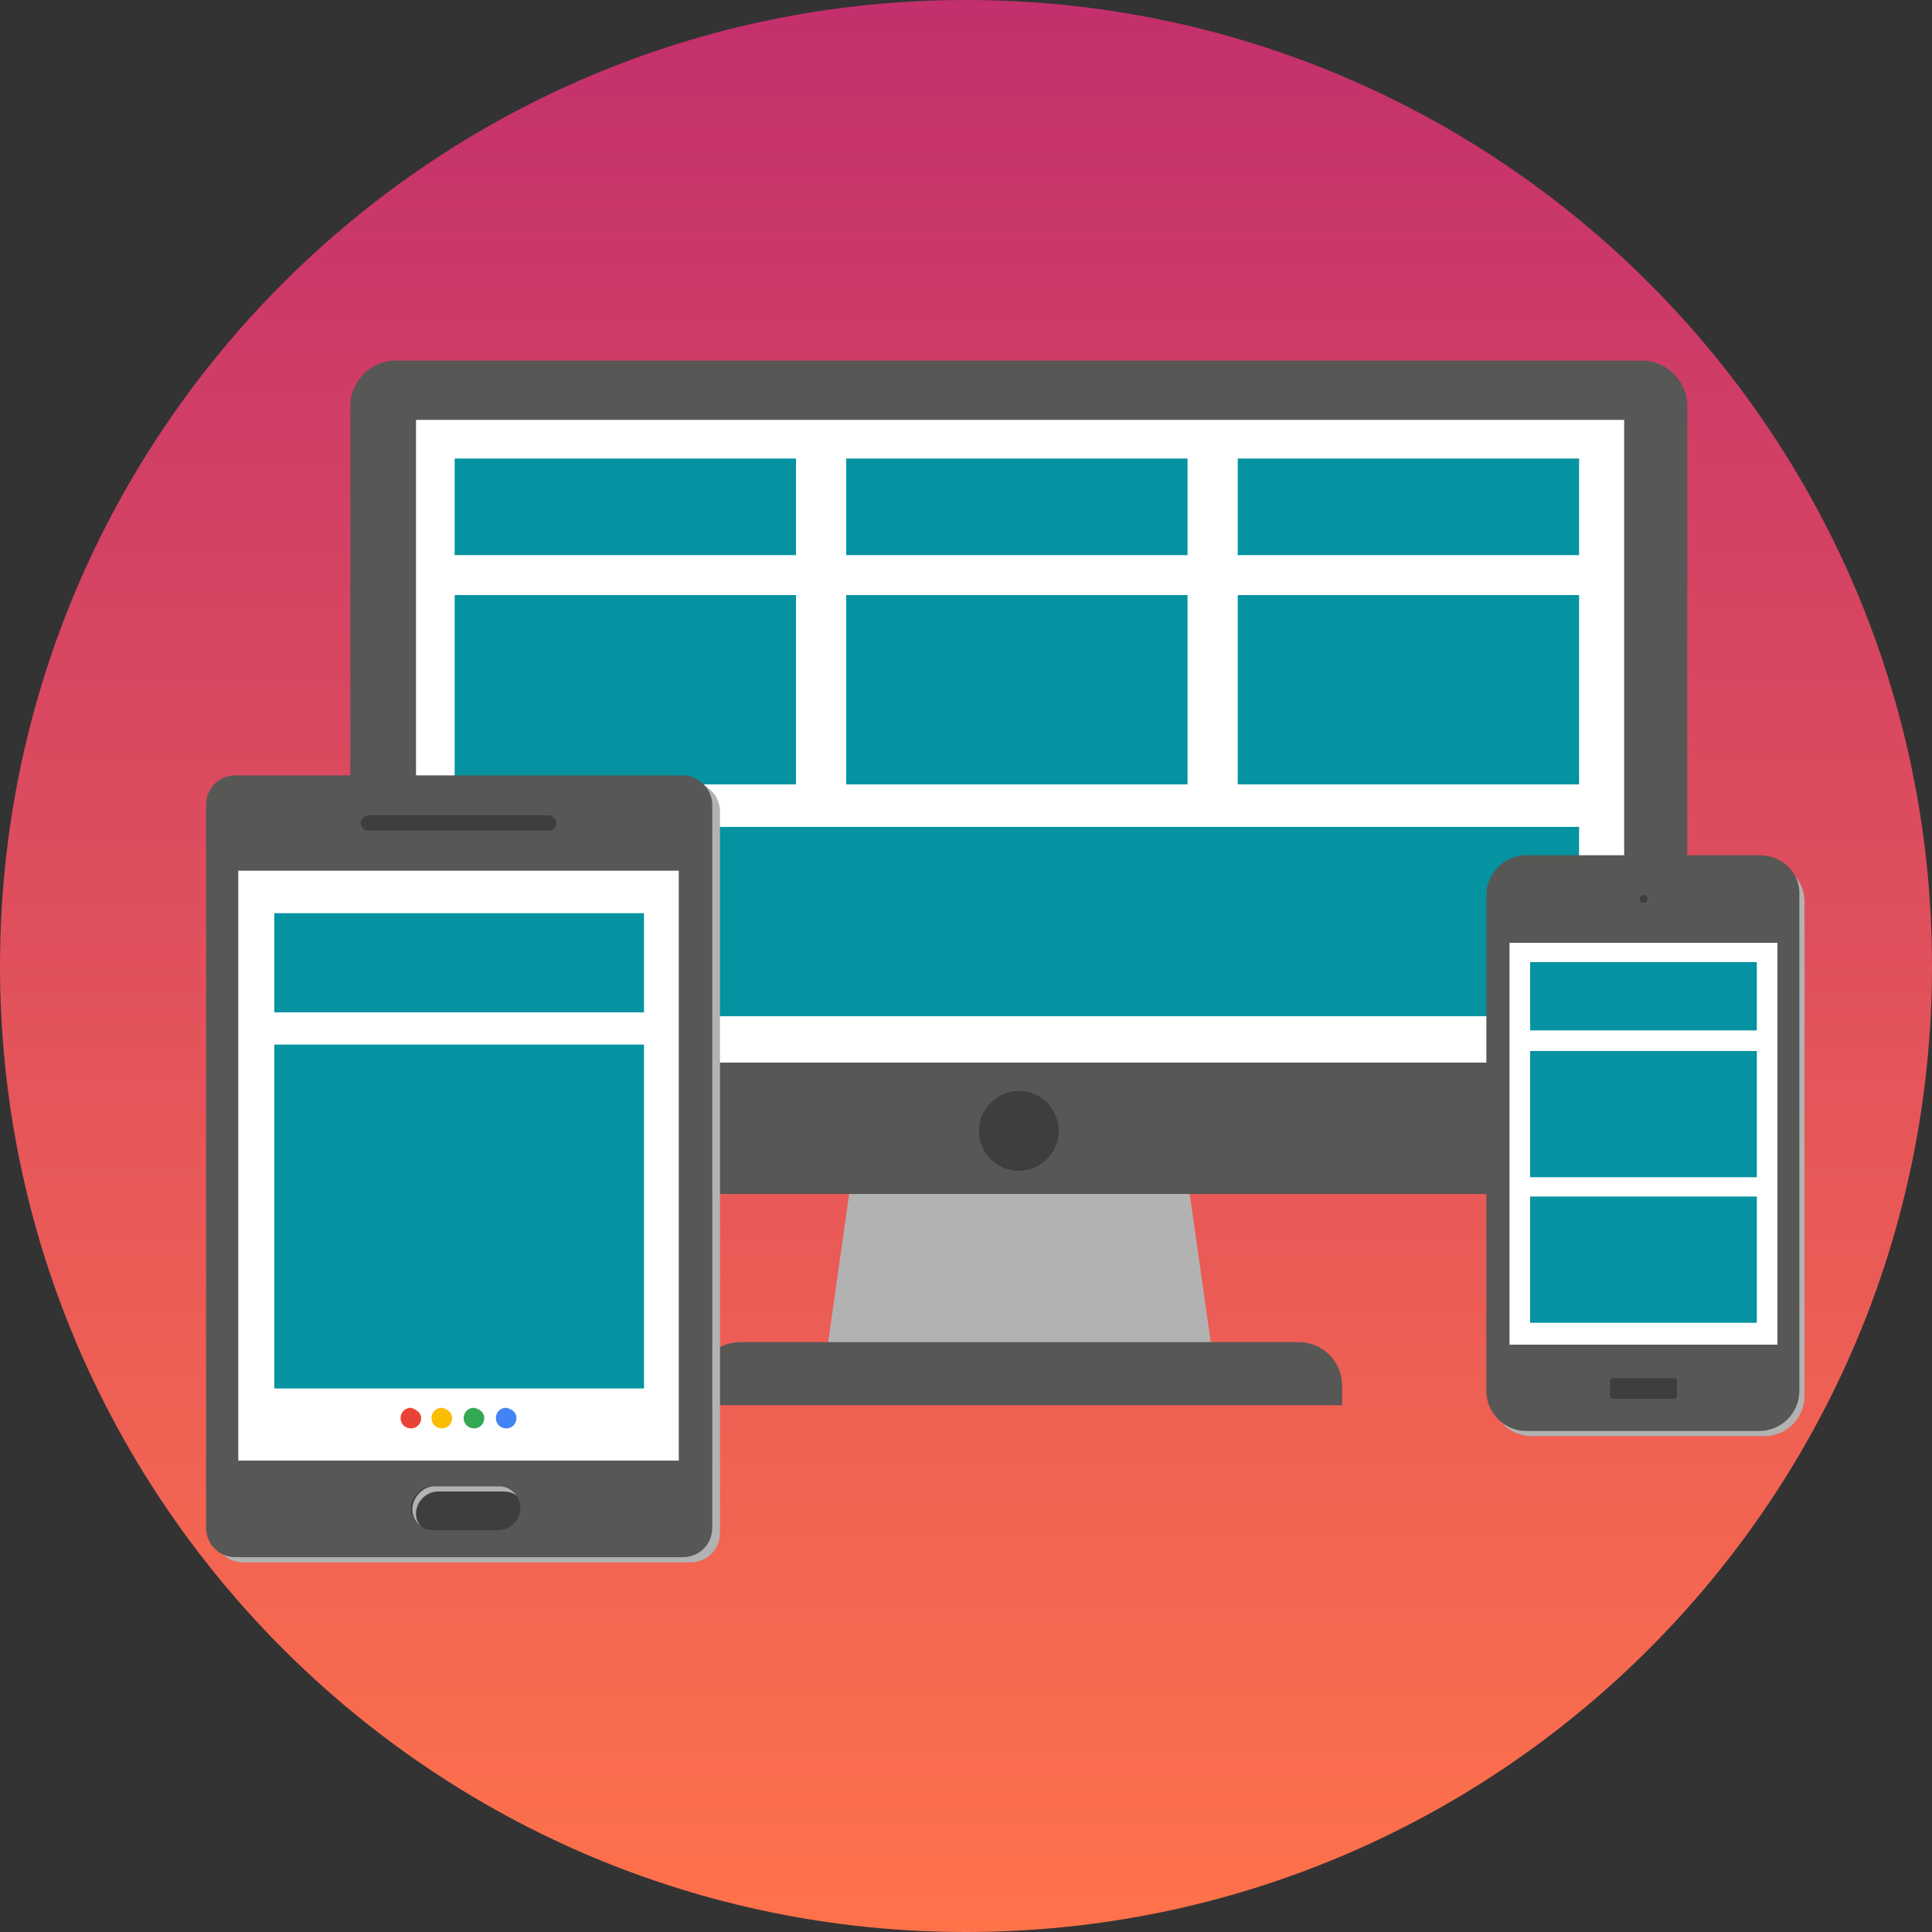<svg xmlns="http://www.w3.org/2000/svg" xmlns:xlink="http://www.w3.org/1999/xlink" id="Layer_1" x="0px" y="0px" viewBox="0 0 150 150" style="enable-background:new 0 0 150 150;" xml:space="preserve"><rect x="0" y="0" width="150" height="150" fill="#333333" stroke="none"/><style type="text/css">	.st0{fill:url(#Path_3905_00000043433161265424840080000006123330289501364385_);}	.st1{fill-rule:evenodd;clip-rule:evenodd;fill:#B2B2B2;}	.st2{fill:#575756;}	.st3{fill:#FFFFFF;}	.st4{fill:#3E3E3E;}	.st5{fill:none;}	.st6{fill:#0593A1;}	.st7{fill:#B2B2B2;}	.st8{fill:#EA4335;}	.st9{fill:#FBBC04;}	.st10{fill:#34A853;}	.st11{fill:#4284F4;}</style><g>			<linearGradient id="Path_3905_00000165196382223373242540000013336301426551806357_" gradientUnits="userSpaceOnUse" x1="-82.94" y1="314.907" x2="-82.94" y2="313.907" gradientTransform="matrix(150 0 0 -150 12516 47236)">		<stop offset="0" style="stop-color:#C32F6D"></stop>		<stop offset="1" style="stop-color:#FF724A"></stop>	</linearGradient>	<path id="Path_3905" style="fill:url(#Path_3905_00000165196382223373242540000013336301426551806357_);" d="M150,75  c0,41.4-33.6,75-75,75S0,116.4,0,75S33.6,0,75,0S150,33.6,150,75"></path>	<path id="Path_3737" class="st1" d="M94.2,105.6H64.1l2.1-14.8h25.9L94.2,105.6z"></path>	<path id="Path_3738" class="st2" d="M127.5,92.7H30.7c-1.9,0-3.5-1.6-3.5-3.5c0,0,0,0,0,0V31.5c0-1.9,1.6-3.5,3.5-3.5h96.8  c1.9,0,3.5,1.6,3.5,3.5c0,0,0,0,0,0v57.7C131.1,91.1,129.5,92.7,127.5,92.7C127.5,92.7,127.5,92.7,127.5,92.7"></path>	<rect id="Rectangle_912" x="32.3" y="32.6" class="st3" width="93.8" height="49.9"></rect>	<path id="Path_3739" class="st4" d="M82.2,87.8c0,1.7-1.4,3.1-3.1,3.1s-3.1-1.4-3.1-3.1s1.4-3.1,3.1-3.1  C80.8,84.7,82.2,86.1,82.2,87.8L82.2,87.8"></path>	<path id="Path_3740" class="st2" d="M104.2,109.1v-1.5c0-1.9-1.5-3.4-3.4-3.4l0,0H57.5c-1.9,0-3.4,1.5-3.4,3.4c0,0,0,0,0,0v1.5  H104.2z"></path>	<rect id="Rectangle_913" x="27.2" y="27.9" class="st5" width="103.9" height="81.1"></rect>	<rect id="Rectangle_891" x="35.3" y="35.6" class="st6" width="26.5" height="7.5"></rect>	<rect id="Rectangle_892" x="65.7" y="35.6" class="st6" width="26.5" height="7.5"></rect>	<rect id="Rectangle_893" x="96.1" y="35.6" class="st6" width="26.5" height="7.5"></rect>	<rect id="Rectangle_894" x="35.3" y="46.2" class="st6" width="26.5" height="14.7"></rect>	<rect id="Rectangle_895" x="65.7" y="46.2" class="st6" width="26.5" height="14.7"></rect>	<rect id="Rectangle_896" x="96.1" y="46.2" class="st6" width="26.5" height="14.7"></rect>	<rect id="Rectangle_897" x="35.3" y="64.2" class="st6" width="87.3" height="14.7"></rect>	<path id="Path_3806" class="st7" d="M55.9,63V119c0,1.3-1,2.3-2.3,2.3H18.9c-1.3,0-2.3-1-2.3-2.3c0,0,0,0,0,0V63  c0-1.3,1-2.3,2.3-2.3c0,0,0,0,0,0h34.7C54.8,60.7,55.9,61.7,55.9,63"></path>	<path id="Path_3798" class="st2" d="M55.3,62.5v56.1c0,1.3-1,2.3-2.3,2.3H18.3c-1.3,0-2.3-1-2.3-2.3c0,0,0,0,0,0V62.5  c0-1.3,1-2.3,2.3-2.3c0,0,0,0,0,0H53C54.2,60.2,55.3,61.2,55.3,62.5"></path>	<rect id="Rectangle_925" x="18.5" y="67.6" class="st3" width="34.2" height="45.8"></rect>	<path id="Path_3799" class="st4" d="M43.2,63.9c0,0.3-0.3,0.6-0.6,0.6c0,0,0,0,0,0h-14c-0.3,0-0.6-0.3-0.6-0.6s0.3-0.6,0.6-0.6l0,0  h14C42.9,63.3,43.2,63.6,43.2,63.9C43.2,63.9,43.2,63.9,43.2,63.9"></path>	<path id="Path_3800" class="st4" d="M40.4,117.1c0,0.9-0.8,1.7-1.7,1.7h-5.1c-0.9,0-1.7-0.8-1.7-1.7s0.8-1.7,1.7-1.7h5.1  C39.7,115.5,40.4,116.2,40.4,117.1"></path>	<path id="Path_3801" class="st7" d="M40.1,116.1c-0.3-0.2-0.6-0.3-1-0.3H34c-0.9,0-1.7,0.8-1.7,1.7c0,0.4,0.1,0.7,0.4,1  c-0.8-0.6-0.9-1.6-0.3-2.4c0.3-0.4,0.8-0.7,1.3-0.7h5.1C39.3,115.4,39.8,115.7,40.1,116.1"></path>	<path id="Path_3802" class="st8" d="M32.7,110.1c0,0.4-0.3,0.8-0.8,0.8c-0.4,0-0.8-0.3-0.8-0.8c0-0.4,0.3-0.8,0.8-0.8  C32.3,109.4,32.7,109.7,32.7,110.1C32.7,110.1,32.7,110.1,32.7,110.1"></path>	<path id="Path_3803" class="st9" d="M35.1,110.1c0,0.4-0.3,0.8-0.8,0.8c-0.4,0-0.8-0.3-0.8-0.8c0-0.4,0.3-0.8,0.8-0.8  C34.8,109.4,35.1,109.7,35.1,110.1C35.1,110.1,35.1,110.1,35.1,110.1"></path>	<path id="Path_3804" class="st10" d="M37.6,110.1c0,0.4-0.3,0.8-0.8,0.8c-0.4,0-0.8-0.3-0.8-0.8c0-0.4,0.3-0.8,0.8-0.8  C37.3,109.4,37.6,109.7,37.6,110.1C37.6,110.1,37.6,110.1,37.6,110.1"></path>	<path id="Path_3805" class="st11" d="M40.1,110.1c0,0.4-0.3,0.8-0.8,0.8c-0.4,0-0.8-0.3-0.8-0.8c0-0.4,0.3-0.8,0.8-0.8  C39.8,109.4,40.1,109.7,40.1,110.1C40.1,110.1,40.1,110.1,40.1,110.1"></path>	<rect id="Rectangle_926" x="21.3" y="70.9" class="st6" width="28.7" height="7.7"></rect>	<rect id="Rectangle_927" x="21.3" y="81.1" class="st6" width="28.7" height="26.7"></rect></g><path id="Path_3780" class="st7" d="M137,66.9h-18.1c-1.7,0-3.1,1.4-3.1,3.1v38.4c0,1.7,1.4,3.1,3.1,3.1H137c1.7,0,3.1-1.4,3.1-3.1 V70C140.1,68.3,138.7,66.9,137,66.9"></path><path id="Path_3719" class="st2" d="M136.6,66.4h-18.1c-1.7,0-3.1,1.4-3.1,3.1V108c0,1.7,1.4,3.1,3.1,3.1h18.1 c1.7,0,3.1-1.4,3.1-3.1V69.5C139.8,67.8,138.4,66.4,136.6,66.4"></path><rect id="Rectangle_898" x="117.2" y="73.2" class="st3" width="20.8" height="31.2"></rect><rect id="Rectangle_900" x="118.8" y="74.7" class="st6" width="17.6" height="5.3"></rect><rect id="Rectangle_901" x="118.8" y="81.6" class="st6" width="17.6" height="9.8"></rect><rect id="Rectangle_902" x="118.8" y="92.9" class="st6" width="17.6" height="9.8"></rect><path id="Rectangle_899" class="st4" d="M125.2,107h4.8c0.1,0,0.2,0.1,0.2,0.2c0,0,0,0,0,0v1.2c0,0.1-0.1,0.2-0.2,0.2l0,0h-4.8 c-0.1,0-0.2-0.1-0.2-0.2c0,0,0,0,0,0v-1.2C125.1,107,125.1,107,125.2,107C125.2,107,125.2,107,125.2,107z"></path><path id="Path_3721" class="st4" d="M127.9,69.8c0,0.2-0.1,0.3-0.3,0.3c-0.2,0-0.3-0.1-0.3-0.3c0-0.2,0.1-0.3,0.3-0.3c0,0,0,0,0,0 C127.8,69.5,127.9,69.6,127.9,69.8C127.9,69.8,127.9,69.8,127.9,69.8"></path></svg>